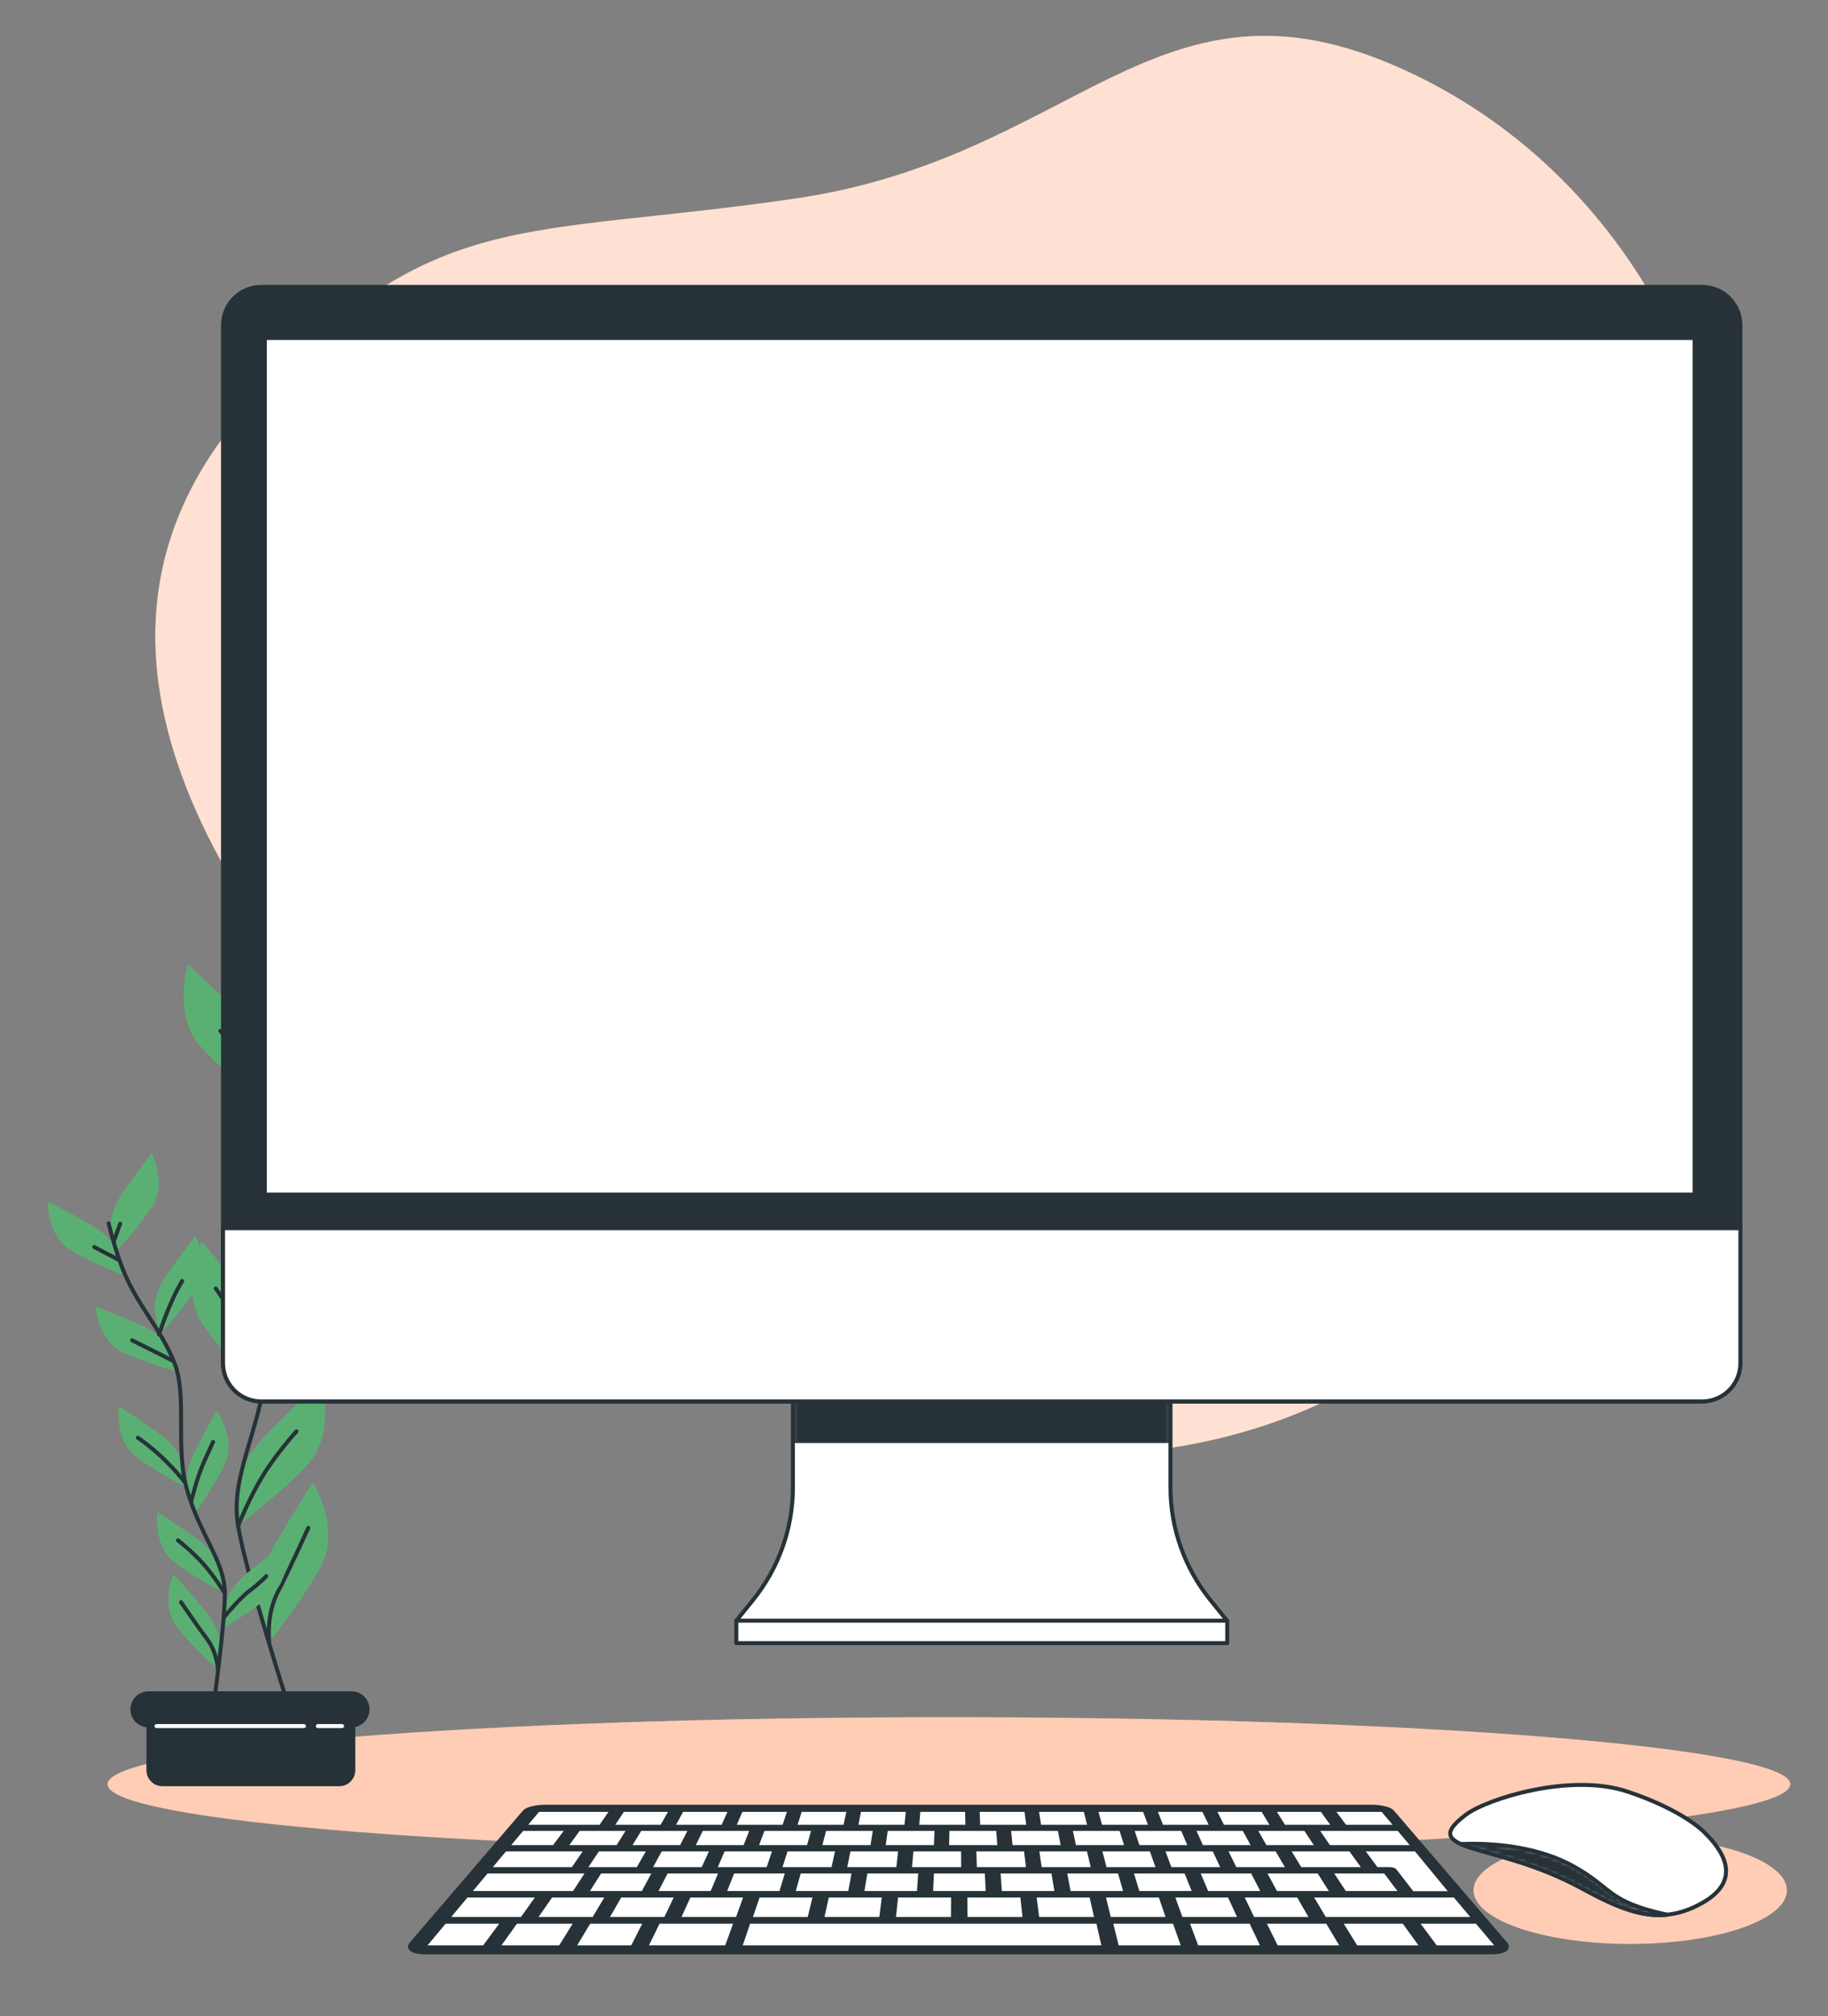 <svg width="459" height="506" viewBox="0 0 459 506" fill="none" xmlns="http://www.w3.org/2000/svg">
<rect x="0" y="0" width="459" height="506" fill="#808080" stroke="none"/>
<path d="M235.341 362.071C235.341 362.071 309.287 380.017 362.436 331.814C415.585 283.611 424.601 240.055 433.72 172.067C442.84 104.079 407.137 40.09 348.519 15.777C289.901 -8.536 269.143 39.615 199.987 49.789C130.831 59.962 108.868 51.31 63.567 100.674C18.266 150.037 37.584 211.058 105.309 280.443C173.034 349.828 235.341 362.071 235.341 362.071Z" fill="#FF9A6C"/>
<path opacity="0.7" d="M235.341 362.071C235.341 362.071 309.287 380.017 362.436 331.814C415.585 283.611 424.601 240.055 433.72 172.067C442.84 104.079 407.137 40.09 348.519 15.777C289.901 -8.536 269.143 39.615 199.987 49.789C130.831 59.962 108.868 51.31 63.567 100.674C18.266 150.037 37.584 211.058 105.309 280.443C173.034 349.828 235.341 362.071 235.341 362.071Z" fill="white"/>
<path d="M238.261 464.668C354.937 464.668 449.522 457.131 449.522 447.834C449.522 438.537 354.937 431 238.261 431C121.585 431 27 438.537 27 447.834C27 457.131 121.585 464.668 238.261 464.668Z" fill="#FF9A6C"/>
<path opacity="0.5" d="M238.261 464.668C354.937 464.668 449.522 457.131 449.522 447.834C449.522 438.537 354.937 431 238.261 431C121.585 431 27 438.537 27 447.834C27 457.131 121.585 464.668 238.261 464.668Z" fill="white"/>
<path d="M448.674 474.455C448.674 481.886 431.062 487.91 409.337 487.91C387.612 487.91 370 481.886 370 474.455C370 467.024 387.612 461 409.337 461C431.062 461 448.674 467.024 448.674 474.455Z" fill="#FF9A6C"/>
<path opacity="0.5" d="M448.674 474.455C448.674 481.886 431.062 487.91 409.337 487.91C387.612 487.91 370 481.886 370 474.455C370 467.024 387.612 461 409.337 461C431.062 461 448.674 467.024 448.674 474.455Z" fill="white"/>
<path d="M79.364 232.837C79.364 232.837 79.364 227.22 71.501 219.357C63.638 211.494 58.583 207 58.583 207C58.583 207 54.651 219.918 61.953 227.782C69.255 235.645 79.365 242.947 79.365 242.947L79.364 232.837Z" fill="#5AB073"/>
<path d="M67.951 267.914C67.951 267.914 67.951 262.297 60.089 254.434C52.225 246.571 47.17 242.078 47.17 242.078C47.17 242.078 43.239 254.996 50.541 262.86C57.843 270.724 67.953 278.025 67.953 278.025V267.914H67.951Z" fill="#5AB073"/>
<path d="M78.868 242.404C78.868 242.404 79.461 236.819 88.112 229.83C96.762 222.842 102.264 218.908 102.264 218.908C102.264 218.908 104.809 232.169 96.717 239.217C88.625 246.265 77.801 252.457 77.801 252.457L78.868 242.404Z" fill="#5AB073"/>
<path d="M65.083 283.829C65.083 283.829 66.26 278.337 75.596 272.296C84.932 266.255 90.816 262.92 90.816 262.92C90.816 262.92 91.954 276.375 83.166 282.534C74.379 288.693 62.963 293.714 62.963 293.714L65.083 283.829Z" fill="#5AB073"/>
<path d="M67.674 328.995C67.674 328.995 67.674 323.378 75.537 315.515C83.4 307.652 88.455 303.158 88.455 303.158C88.455 303.158 92.387 316.076 85.085 323.939C77.784 331.803 67.674 339.104 67.674 339.104V328.995Z" fill="#5AB073"/>
<path d="M67.543 340.02C67.543 340.02 68.341 334.46 61.675 325.559C55.01 316.658 50.645 311.492 50.645 311.492C50.645 311.492 44.917 323.721 51.028 332.542C57.138 341.363 66.108 350.027 66.108 350.027L67.543 340.02Z" fill="#5AB073"/>
<path d="M59.79 372.692C59.79 372.692 59.79 367.076 67.653 359.212C75.516 351.349 80.571 346.855 80.571 346.855C80.571 346.855 84.503 359.773 77.201 367.636C69.899 375.499 59.789 382.801 59.789 382.801L59.79 372.692Z" fill="#5AB073"/>
<path d="M65.04 402.315C65.04 402.315 63.617 396.882 69.233 387.283C74.848 377.684 78.601 372.057 78.601 372.057C78.601 372.057 85.676 383.558 80.604 393.014C75.532 402.47 67.601 412.094 67.601 412.094L65.04 402.315Z" fill="#5AB073"/>
<path d="M80.076 231.398C79.616 237.401 78.934 243.613 77.922 248.838C74.814 264.898 67.043 275.259 63.935 289.764C60.827 304.27 69.75 322.957 67.36 341.588C64.971 360.219 57.718 370.581 59.79 383.014C61.862 395.447 72.741 429.121 72.741 429.121" stroke="#263238" stroke-miterlimit="10" stroke-linecap="round" stroke-linejoin="round"/>
<path d="M78.791 246.137L87.265 239.633" stroke="#263238" stroke-miterlimit="10" stroke-linecap="round" stroke-linejoin="round"/>
<path d="M79.186 238.648L75.639 232.342" stroke="#263238" stroke-miterlimit="10" stroke-linecap="round" stroke-linejoin="round"/>
<path d="M64.406 289.097C64.406 289.097 71.501 283.776 78.792 278.455" stroke="#263238" stroke-miterlimit="10" stroke-linecap="round" stroke-linejoin="round"/>
<path d="M67.951 278.025C67.951 278.025 62.04 266.435 55.34 258.75" stroke="#263238" stroke-miterlimit="10" stroke-linecap="round" stroke-linejoin="round"/>
<path d="M67.953 336.986C67.953 336.986 73.471 326.146 83.127 316.688" stroke="#263238" stroke-miterlimit="10" stroke-linecap="round" stroke-linejoin="round"/>
<path d="M66.574 344.87C66.574 344.87 63.027 336.396 58.888 330.287C54.749 324.178 54.158 323.389 54.158 323.389" stroke="#263238" stroke-miterlimit="10" stroke-linecap="round" stroke-linejoin="round"/>
<path d="M59.791 383.014C59.791 383.014 62.633 375.808 66.18 370.093C69.727 364.378 74.457 359.254 74.457 359.254" stroke="#263238" stroke-miterlimit="10" stroke-linecap="round" stroke-linejoin="round"/>
<path d="M67.602 412.095C67.602 412.095 66.771 405.369 69.727 399.654C72.683 393.939 76.033 386.45 77.413 383.494" stroke="#263238" stroke-miterlimit="10" stroke-linecap="round" stroke-linejoin="round"/>
<path d="M27.872 307.872C27.872 307.872 27.262 304.35 31.339 298.565C35.416 292.78 38.098 289.414 38.098 289.414C38.098 289.414 41.966 297.088 38.241 302.811C34.516 308.535 28.969 314.211 28.969 314.211L27.872 307.872Z" fill="#5AB073"/>
<path d="M38.837 328.63C38.837 328.63 38.227 325.108 42.305 319.323C46.382 313.538 49.064 310.172 49.064 310.172C49.064 310.172 52.932 317.846 49.207 323.57C45.482 329.294 39.935 334.97 39.935 334.97L38.837 328.63Z" fill="#5AB073"/>
<path d="M29.221 313.819C29.221 313.819 28.243 310.381 22.06 306.938C15.877 303.495 12 301.625 12 301.625C12 301.625 11.844 310.217 17.683 313.759C23.522 317.3 30.983 320.008 30.983 320.008L29.221 313.819Z" fill="#5AB073"/>
<path d="M42.364 338.298C42.364 338.298 41.03 334.982 34.519 332.207C28.008 329.432 23.957 327.98 23.957 327.98C23.957 327.98 24.704 336.541 30.883 339.449C37.062 342.357 44.765 344.267 44.765 344.267L42.364 338.298Z" fill="#5AB073"/>
<path d="M45.641 366.902C45.641 366.902 45.031 363.38 39.247 359.303C33.463 355.226 29.805 352.957 29.805 352.957C29.805 352.957 28.742 361.484 34.174 365.623C39.606 369.761 46.739 373.242 46.739 373.242L45.641 366.902Z" fill="#5AB073"/>
<path d="M46.921 373.801C46.921 373.801 45.817 370.401 49.031 364.096C52.245 357.791 54.421 354.078 54.421 354.078C54.421 354.078 59.34 361.124 56.466 367.319C53.592 373.514 48.908 379.921 48.908 379.921L46.921 373.801Z" fill="#5AB073"/>
<path d="M56.791 402.212C56.791 402.212 57.199 398.661 62.741 394.26C68.283 389.859 71.805 387.385 71.805 387.385C71.805 387.385 73.353 395.838 68.166 400.28C62.979 404.721 56.057 408.604 56.057 408.604L56.791 402.212Z" fill="#5AB073"/>
<path d="M55.33 393.449C55.33 393.449 54.72 389.927 48.936 385.85C43.151 381.773 39.494 379.504 39.494 379.504C39.494 379.504 38.431 388.032 43.863 392.17C49.295 396.308 56.428 399.79 56.428 399.79L55.33 393.449Z" fill="#5AB073"/>
<path d="M55.252 412.594C55.252 412.594 55.554 409.032 50.991 403.623C46.428 398.214 43.464 395.092 43.464 395.092C43.464 395.092 40.276 403.072 44.483 408.451C48.69 413.83 54.708 419.004 54.708 419.004L55.252 412.594Z" fill="#5AB073"/>
<path d="M27.27 307.047C28.209 310.761 29.312 314.583 30.514 317.749C34.206 327.482 40.203 333.136 43.727 341.895C47.252 350.654 43.684 363.341 47.206 374.765C50.727 386.189 56.4 391.899 56.45 399.92C56.499 407.942 53.334 430.239 53.334 430.239" stroke="#263238" stroke-miterlimit="10" stroke-linecap="round" stroke-linejoin="round"/>
<path d="M29.676 316.15L23.656 312.992" stroke="#263238" stroke-miterlimit="10" stroke-linecap="round" stroke-linejoin="round"/>
<path d="M28.615 311.496L30.155 307.156" stroke="#263238" stroke-miterlimit="10" stroke-linecap="round" stroke-linejoin="round"/>
<path d="M43.36 341.53C43.36 341.53 38.333 338.964 33.184 336.418" stroke="#263238" stroke-miterlimit="10" stroke-linecap="round" stroke-linejoin="round"/>
<path d="M39.934 334.97C39.934 334.97 42.382 327.06 45.75 321.514" stroke="#263238" stroke-miterlimit="10" stroke-linecap="round" stroke-linejoin="round"/>
<path d="M46.334 371.942C46.334 371.942 41.697 365.744 34.615 360.861" stroke="#263238" stroke-miterlimit="10" stroke-linecap="round" stroke-linejoin="round"/>
<path d="M48.055 376.738C48.055 376.738 49.359 371.039 51.291 366.759C53.223 362.479 53.508 361.92 53.508 361.92" stroke="#263238" stroke-miterlimit="10" stroke-linecap="round" stroke-linejoin="round"/>
<path d="M56.176 406.005C56.176 406.005 60.166 401.114 62.649 399.284C65.132 397.454 66.853 395.629 66.853 395.629" stroke="#263238" stroke-miterlimit="10" stroke-linecap="round" stroke-linejoin="round"/>
<path d="M56.45 399.92C56.45 399.92 53.886 395.71 51.041 392.511C48.196 389.312 44.674 386.613 44.674 386.613" stroke="#263238" stroke-miterlimit="10" stroke-linecap="round" stroke-linejoin="round"/>
<path d="M54.708 419.005C54.708 419.005 54.499 414.697 52.025 411.434C49.551 408.171 46.637 403.839 45.451 402.135" stroke="#263238" stroke-miterlimit="10" stroke-linecap="round" stroke-linejoin="round"/>
<path d="M85.207 447.821H40.77C38.837 447.821 37.27 446.254 37.27 444.321V426.352H88.707V444.321C88.707 446.255 87.139 447.821 85.207 447.821Z" fill="#263238" stroke="#263238" stroke-miterlimit="10" stroke-linecap="round" stroke-linejoin="round"/>
<path d="M88.26 433.061H37.27C35.047 433.061 33.244 431.259 33.244 429.036C33.244 426.813 35.046 425.01 37.27 425.01H88.26C90.483 425.01 92.286 426.812 92.286 429.036C92.286 431.259 90.483 433.061 88.26 433.061Z" fill="#263238" stroke="#263238" stroke-miterlimit="10" stroke-linecap="round" stroke-linejoin="round"/>
<path d="M39.291 433.238H76.318" stroke="white" stroke-miterlimit="10" stroke-linecap="round" stroke-linejoin="round"/>
<path d="M79.803 433.238H85.901" stroke="white" stroke-miterlimit="10" stroke-linecap="round" stroke-linejoin="round"/>
<path d="M293.897 373.33V341.818H199.098V373.33C199.098 383.613 195.55 393.595 189.03 401.656L184.879 406.789H308.117L303.966 401.656C297.446 393.595 293.897 383.613 293.897 373.33Z" fill="white"/>
<mask id="mask0_989_1966" style="mask-type:luminance" maskUnits="userSpaceOnUse" x="184" y="341" width="125" height="66">
<path d="M293.897 373.328V341.816H199.098V373.328C199.098 383.611 195.55 393.593 189.03 401.654L184.879 406.787H308.117L303.966 401.654C297.446 393.593 293.897 383.611 293.897 373.328Z" fill="white"/>
</mask>
<g mask="url(#mask0_989_1966)">
<path d="M193.279 362.178H299.718C295.923 355.457 293.898 347.871 293.898 340.11V334.49V308.598H199.099V334.49V340.11C199.099 347.871 197.073 355.457 193.279 362.178Z" fill="#263238"/>
</g>
<path d="M293.897 373.33V341.818H199.098V373.33C199.098 383.613 195.55 393.595 189.03 401.656L184.879 406.789H308.117L303.966 401.656C297.446 393.595 293.897 383.613 293.897 373.33Z" stroke="#263238" stroke-miterlimit="10" stroke-linecap="round" stroke-linejoin="round"/>
<path d="M427.369 351.755H65.63C60.311 351.755 56 347.444 56 342.124V81.63C56 76.311 60.312 72 65.63 72H427.369C432.688 72 436.999 76.312 436.999 81.63V342.124C437 347.442 432.688 351.755 427.369 351.755Z" fill="#263238" stroke="#263238" stroke-miterlimit="10" stroke-linecap="round" stroke-linejoin="round"/>
<path d="M427.37 351.754H65.63C60.311 351.754 56 347.443 56 342.124V308.27H437V342.124C437 347.442 432.688 351.754 427.37 351.754Z" fill="white" stroke="#263238" stroke-miterlimit="10" stroke-linecap="round" stroke-linejoin="round"/>
<path d="M308.145 406.787H184.881V412.414H308.145V406.787Z" fill="white" stroke="#263238" stroke-miterlimit="10" stroke-linecap="round" stroke-linejoin="round"/>
<path d="M428.026 459.987C428.026 459.987 423.031 454.483 408.641 449.674C394.251 444.865 373.199 451.55 368.024 455.519C362.848 459.488 362.499 461.598 369.109 463.714C375.719 465.83 385.935 467.822 397.406 474.072C408.876 480.322 417.253 483.417 427.531 477.562C437.809 471.707 432.335 464.175 428.026 459.987Z" fill="white" stroke="#263238" stroke-miterlimit="10" stroke-linecap="round" stroke-linejoin="round"/>
<path d="M394.891 468.324C384.544 462.673 371.856 462.608 366.809 462.848C367.455 463.139 368.212 463.427 369.109 463.714C375.719 465.83 385.935 467.822 397.406 474.072C405.413 478.435 411.912 481.256 418.603 480.573C403.309 477.276 405.084 473.891 394.891 468.324Z" fill="white"/>
<mask id="mask1_989_1966" style="mask-type:luminance" maskUnits="userSpaceOnUse" x="366" y="462" width="53" height="19">
<path d="M394.891 468.324C384.544 462.673 371.856 462.608 366.809 462.848C367.455 463.139 368.212 463.427 369.109 463.714C375.719 465.83 385.935 467.822 397.406 474.072C405.413 478.435 411.912 481.256 418.603 480.573C403.309 477.276 405.084 473.891 394.891 468.324Z" fill="white"/>
</mask>
<g mask="url(#mask1_989_1966)">
<path d="M394.891 468.324C384.544 462.673 371.856 462.608 366.809 462.848C367.455 463.139 368.212 463.427 369.109 463.714C375.719 465.83 385.935 467.822 397.406 474.072C405.413 478.435 411.912 481.256 418.603 480.573C403.309 477.276 405.084 473.891 394.891 468.324Z" fill="#263238" stroke="#263238" stroke-miterlimit="10" stroke-linecap="round" stroke-linejoin="round"/>
</g>
<path d="M394.891 468.324C384.544 462.673 371.856 462.608 366.809 462.848C367.455 463.139 368.212 463.427 369.109 463.714C375.719 465.83 385.935 467.822 397.406 474.072C405.413 478.435 411.912 481.256 418.603 480.573C403.309 477.276 405.084 473.891 394.891 468.324Z" stroke="#263238" stroke-miterlimit="10" stroke-linecap="round" stroke-linejoin="round"/>
<path d="M374.682 489.969H106.64C103.828 489.969 102.333 489.055 103.289 487.941L131.754 454.773C132.348 454.082 134.591 453.527 136.771 453.527H344.551C346.731 453.527 348.975 454.082 349.568 454.773L378.033 487.941C378.989 489.055 377.494 489.969 374.682 489.969Z" fill="#263238" stroke="#263238" stroke-width="1.095" stroke-miterlimit="10" stroke-linecap="round" stroke-linejoin="round"/>
<path d="M242.882 454.223H230.578L230.232 458.56H242.959L242.882 454.223Z" fill="white" stroke="#263238" stroke-width="1.095" stroke-miterlimit="10" stroke-linecap="round" stroke-linejoin="round"/>
<path d="M213.194 454.223H200.89L199.525 458.56H212.251L213.194 454.223Z" fill="white" stroke="#263238" stroke-width="1.095" stroke-miterlimit="10" stroke-linecap="round" stroke-linejoin="round"/>
<path d="M257.728 454.223H245.424L245.587 458.56H258.313L257.728 454.223Z" fill="white" stroke="#263238" stroke-width="1.095" stroke-miterlimit="10" stroke-linecap="round" stroke-linejoin="round"/>
<path d="M183.506 454.223H171.202L168.818 458.56H181.544L183.506 454.223Z" fill="white" stroke="#263238" stroke-width="1.095" stroke-miterlimit="10" stroke-linecap="round" stroke-linejoin="round"/>
<path d="M198.351 454.223H186.047L184.172 458.56H196.899L198.351 454.223Z" fill="white" stroke="#263238" stroke-width="1.095" stroke-miterlimit="10" stroke-linecap="round" stroke-linejoin="round"/>
<path d="M153.465 458.56H166.191L168.663 454.223H156.359L153.465 458.56Z" fill="white" stroke="#263238" stroke-width="1.095" stroke-miterlimit="10" stroke-linecap="round" stroke-linejoin="round"/>
<path d="M228.04 454.223H215.736L214.881 458.56H227.607L228.04 454.223Z" fill="white" stroke="#263238" stroke-width="1.095" stroke-miterlimit="10" stroke-linecap="round" stroke-linejoin="round"/>
<path d="M272.572 454.223H260.268L260.941 458.56H273.667L272.572 454.223Z" fill="white" stroke="#263238" stroke-width="1.095" stroke-miterlimit="10" stroke-linecap="round" stroke-linejoin="round"/>
<path d="M153.818 454.223H135.085L131.461 458.56H150.838L153.818 454.223Z" fill="white" stroke="#263238" stroke-width="1.095" stroke-miterlimit="10" stroke-linecap="round" stroke-linejoin="round"/>
<path d="M334.488 454.223L337.708 458.56H350.845L347.189 454.223H334.488Z" fill="white" stroke="#263238" stroke-width="1.095" stroke-miterlimit="10" stroke-linecap="round" stroke-linejoin="round"/>
<path d="M331.949 454.223H319.645L322.357 458.56H335.083L331.949 454.223Z" fill="white" stroke="#263238" stroke-width="1.095" stroke-miterlimit="10" stroke-linecap="round" stroke-linejoin="round"/>
<path d="M317.105 454.223H304.801L307.003 458.56H319.729L317.105 454.223Z" fill="white" stroke="#263238" stroke-width="1.095" stroke-miterlimit="10" stroke-linecap="round" stroke-linejoin="round"/>
<path d="M287.415 454.223H275.111L276.293 458.56H289.02L287.415 454.223Z" fill="white" stroke="#263238" stroke-width="1.095" stroke-miterlimit="10" stroke-linecap="round" stroke-linejoin="round"/>
<path d="M302.259 454.223H289.955L291.647 458.56H304.374L302.259 454.223Z" fill="white" stroke="#263238" stroke-width="1.095" stroke-miterlimit="10" stroke-linecap="round" stroke-linejoin="round"/>
<path d="M204.361 458.988H191.566L189.814 463.665H203.066L204.361 458.988Z" fill="white" stroke="#263238" stroke-width="1.095" stroke-miterlimit="10" stroke-linecap="round" stroke-linejoin="round"/>
<path d="M219.794 458.988H206.998L205.797 463.665H219.049L219.794 458.988Z" fill="white" stroke="#263238" stroke-width="1.095" stroke-miterlimit="10" stroke-linecap="round" stroke-linejoin="round"/>
<path d="M235.223 458.988H222.428L221.777 463.665H235.029L235.223 458.988Z" fill="white" stroke="#263238" stroke-width="1.095" stroke-miterlimit="10" stroke-linecap="round" stroke-linejoin="round"/>
<path d="M173.499 458.988H160.704L157.852 463.665H171.104L173.499 458.988Z" fill="white" stroke="#263238" stroke-width="1.095" stroke-miterlimit="10" stroke-linecap="round" stroke-linejoin="round"/>
<path d="M141.869 463.665H155.121L158.067 458.988H145.271L141.869 463.665Z" fill="white" stroke="#263238" stroke-width="1.095" stroke-miterlimit="10" stroke-linecap="round" stroke-linejoin="round"/>
<path d="M250.656 458.988H237.86L237.76 463.665H251.012L250.656 458.988Z" fill="white" stroke="#263238" stroke-width="1.095" stroke-miterlimit="10" stroke-linecap="round" stroke-linejoin="round"/>
<path d="M188.931 458.988H176.135L173.834 463.665H187.086L188.931 458.988Z" fill="white" stroke="#263238" stroke-width="1.095" stroke-miterlimit="10" stroke-linecap="round" stroke-linejoin="round"/>
<path d="M327.813 458.988H315.018L317.67 463.665H330.922L327.813 458.988Z" fill="white" stroke="#263238" stroke-width="1.095" stroke-miterlimit="10" stroke-linecap="round" stroke-linejoin="round"/>
<path d="M142.635 458.988H131.103L127.195 463.665H139.139L142.635 458.988Z" fill="white" stroke="#263238" stroke-width="1.095" stroke-miterlimit="10" stroke-linecap="round" stroke-linejoin="round"/>
<path d="M330.449 458.988L333.651 463.665H355.15L351.207 458.988H330.449Z" fill="white" stroke="#263238" stroke-width="1.095" stroke-miterlimit="10" stroke-linecap="round" stroke-linejoin="round"/>
<path d="M312.382 458.988H299.586L301.688 463.665H314.94L312.382 458.988Z" fill="white" stroke="#263238" stroke-width="1.095" stroke-miterlimit="10" stroke-linecap="round" stroke-linejoin="round"/>
<path d="M266.088 458.988H253.293L253.743 463.665H266.995L266.088 458.988Z" fill="white" stroke="#263238" stroke-width="1.095" stroke-miterlimit="10" stroke-linecap="round" stroke-linejoin="round"/>
<path d="M281.519 458.988H268.723L269.724 463.665H282.976L281.519 458.988Z" fill="white" stroke="#263238" stroke-width="1.095" stroke-miterlimit="10" stroke-linecap="round" stroke-linejoin="round"/>
<path d="M296.951 458.988H284.156L285.707 463.665H298.959L296.951 458.988Z" fill="white" stroke="#263238" stroke-width="1.095" stroke-miterlimit="10" stroke-linecap="round" stroke-linejoin="round"/>
<path d="M275.743 482.283H187.958L185.73 488.81H277.226L275.743 482.283Z" fill="white" stroke="#263238" stroke-width="1.095" stroke-miterlimit="10" stroke-linecap="round" stroke-linejoin="round"/>
<path d="M184.853 482.283H165.265L162.078 488.81H182.494L184.853 482.283Z" fill="white" stroke="#263238" stroke-width="1.095" stroke-miterlimit="10" stroke-linecap="round" stroke-linejoin="round"/>
<path d="M294.933 482.283H278.846L280.46 488.81H297.228L294.933 482.283Z" fill="white" stroke="#263238" stroke-width="1.095" stroke-miterlimit="10" stroke-linecap="round" stroke-linejoin="round"/>
<path d="M124.84 488.81H140.727L144.78 482.283H129.537L124.84 488.81Z" fill="white" stroke="#263238" stroke-width="1.095" stroke-miterlimit="10" stroke-linecap="round" stroke-linejoin="round"/>
<path d="M162.162 482.283H147.885L143.963 488.81H158.843L162.162 482.283Z" fill="white" stroke="#263238" stroke-width="1.095" stroke-miterlimit="10" stroke-linecap="round" stroke-linejoin="round"/>
<path d="M126.434 482.283H111.638L106.184 488.81H121.605L126.434 482.283Z" fill="white" stroke="#263238" stroke-width="1.095" stroke-miterlimit="10" stroke-linecap="round" stroke-linejoin="round"/>
<path d="M314.126 482.283H298.039L300.464 488.81H317.231L314.126 482.283Z" fill="white" stroke="#263238" stroke-width="1.095" stroke-miterlimit="10" stroke-linecap="round" stroke-linejoin="round"/>
<path d="M355.613 482.283L360.472 488.81H376.352L370.849 482.283H355.613Z" fill="white" stroke="#263238" stroke-width="1.095" stroke-miterlimit="10" stroke-linecap="round" stroke-linejoin="round"/>
<path d="M333.318 482.283H317.23L320.467 488.81H337.234L333.318 482.283Z" fill="white" stroke="#263238" stroke-width="1.095" stroke-miterlimit="10" stroke-linecap="round" stroke-linejoin="round"/>
<path d="M352.509 482.283H336.422L340.47 488.81H357.237L352.509 482.283Z" fill="white" stroke="#263238" stroke-width="1.095" stroke-miterlimit="10" stroke-linecap="round" stroke-linejoin="round"/>
<path d="M222.03 475.717H207.667L206.334 481.69H221.277L222.03 475.717Z" fill="white" stroke="#263238" stroke-width="1.095" stroke-miterlimit="10" stroke-linecap="round" stroke-linejoin="round"/>
<path d="M256.702 475.717H242.338L242.406 481.69H257.35L256.702 475.717Z" fill="white" stroke="#263238" stroke-width="1.095" stroke-miterlimit="10" stroke-linecap="round" stroke-linejoin="round"/>
<path d="M204.695 475.717H190.332L188.299 481.69H203.243L204.695 475.717Z" fill="white" stroke="#263238" stroke-width="1.095" stroke-miterlimit="10" stroke-linecap="round" stroke-linejoin="round"/>
<path d="M170.026 475.717H155.663L152.229 481.69H167.172L170.026 475.717Z" fill="white" stroke="#263238" stroke-width="1.095" stroke-miterlimit="10" stroke-linecap="round" stroke-linejoin="round"/>
<path d="M134.191 481.69H149.134L152.689 475.717H138.326L134.191 481.69Z" fill="white" stroke="#263238" stroke-width="1.095" stroke-miterlimit="10" stroke-linecap="round" stroke-linejoin="round"/>
<path d="M187.361 475.717H172.998L170.264 481.69H185.208L187.361 475.717Z" fill="white" stroke="#263238" stroke-width="1.095" stroke-miterlimit="10" stroke-linecap="round" stroke-linejoin="round"/>
<path d="M239.366 475.717H225.003L224.371 481.69H239.314L239.366 475.717Z" fill="white" stroke="#263238" stroke-width="1.095" stroke-miterlimit="10" stroke-linecap="round" stroke-linejoin="round"/>
<path d="M135.354 475.717H117.124L112.133 481.69H131.1L135.354 475.717Z" fill="white" stroke="#263238" stroke-width="1.095" stroke-miterlimit="10" stroke-linecap="round" stroke-linejoin="round"/>
<path d="M326.043 475.717H311.68L314.549 481.69H329.492L326.043 475.717Z" fill="white" stroke="#263238" stroke-width="1.095" stroke-miterlimit="10" stroke-linecap="round" stroke-linejoin="round"/>
<path d="M329.016 475.717L332.586 481.69H370.349L365.313 475.717H329.016Z" fill="white" stroke="#263238" stroke-width="1.095" stroke-miterlimit="10" stroke-linecap="round" stroke-linejoin="round"/>
<path d="M274.037 475.717H259.674L260.442 481.69H275.385L274.037 475.717Z" fill="white" stroke="#263238" stroke-width="1.095" stroke-miterlimit="10" stroke-linecap="round" stroke-linejoin="round"/>
<path d="M291.373 475.717H277.01L278.479 481.69H293.422L291.373 475.717Z" fill="white" stroke="#263238" stroke-width="1.095" stroke-miterlimit="10" stroke-linecap="round" stroke-linejoin="round"/>
<path d="M308.708 475.717H294.344L296.513 481.69H311.457L308.708 475.717Z" fill="white" stroke="#263238" stroke-width="1.095" stroke-miterlimit="10" stroke-linecap="round" stroke-linejoin="round"/>
<path d="M231.133 469.686H217.313L216.41 475.172H230.764L231.133 469.686Z" fill="white" stroke="#263238" stroke-width="1.095" stroke-miterlimit="10" stroke-linecap="round" stroke-linejoin="round"/>
<path d="M247.805 469.686H233.985L233.727 475.172H248.081L247.805 469.686Z" fill="white" stroke="#263238" stroke-width="1.095" stroke-miterlimit="10" stroke-linecap="round" stroke-linejoin="round"/>
<path d="M214.464 469.686H200.645L199.096 475.172H213.451L214.464 469.686Z" fill="white" stroke="#263238" stroke-width="1.095" stroke-miterlimit="10" stroke-linecap="round" stroke-linejoin="round"/>
<path d="M197.792 469.686H183.972L181.779 475.172H196.133L197.792 469.686Z" fill="white" stroke="#263238" stroke-width="1.095" stroke-miterlimit="10" stroke-linecap="round" stroke-linejoin="round"/>
<path d="M181.123 469.686H167.303L164.465 475.172H178.819L181.123 469.686Z" fill="white" stroke="#263238" stroke-width="1.095" stroke-miterlimit="10" stroke-linecap="round" stroke-linejoin="round"/>
<path d="M147.148 475.172H161.503L164.451 469.686H150.631L147.148 475.172Z" fill="white" stroke="#263238" stroke-width="1.095" stroke-miterlimit="10" stroke-linecap="round" stroke-linejoin="round"/>
<path d="M264.475 469.686H250.656L251.042 475.172H265.397L264.475 469.686Z" fill="white" stroke="#263238" stroke-width="1.095" stroke-miterlimit="10" stroke-linecap="round" stroke-linejoin="round"/>
<path d="M147.78 469.686H122.163L117.578 475.172H144.187L147.78 469.686Z" fill="white" stroke="#263238" stroke-width="1.095" stroke-miterlimit="10" stroke-linecap="round" stroke-linejoin="round"/>
<path d="M347.83 469.686H334.01L337.622 475.172H351.976L347.83 469.686Z" fill="white" stroke="#263238" stroke-width="1.095" stroke-miterlimit="10" stroke-linecap="round" stroke-linejoin="round"/>
<path d="M281.146 469.686H267.326L268.358 475.172H282.713L281.146 469.686Z" fill="white" stroke="#263238" stroke-width="1.095" stroke-miterlimit="10" stroke-linecap="round" stroke-linejoin="round"/>
<path d="M331.159 469.686H317.34L320.306 475.172H334.661L331.159 469.686Z" fill="white" stroke="#263238" stroke-width="1.095" stroke-miterlimit="10" stroke-linecap="round" stroke-linejoin="round"/>
<path d="M297.818 469.686H283.998L285.675 475.172H300.029L297.818 469.686Z" fill="white" stroke="#263238" stroke-width="1.095" stroke-miterlimit="10" stroke-linecap="round" stroke-linejoin="round"/>
<path d="M314.488 469.686H300.668L302.99 475.172H317.344L314.488 469.686Z" fill="white" stroke="#263238" stroke-width="1.095" stroke-miterlimit="10" stroke-linecap="round" stroke-linejoin="round"/>
<path d="M212.072 469.185H225.567L226.107 464.127H213.095L212.072 469.185Z" fill="white" stroke="#263238" stroke-width="1.095" stroke-miterlimit="10" stroke-linecap="round" stroke-linejoin="round"/>
<path d="M195.736 469.185H209.23L210.355 464.127H197.343L195.736 469.185Z" fill="white" stroke="#263238" stroke-width="1.095" stroke-miterlimit="10" stroke-linecap="round" stroke-linejoin="round"/>
<path d="M228.408 469.185H241.903L241.858 464.127H228.846L228.408 469.185Z" fill="white" stroke="#263238" stroke-width="1.095" stroke-miterlimit="10" stroke-linecap="round" stroke-linejoin="round"/>
<path d="M146.73 469.185H160.224L163.103 464.127H150.091L146.73 469.185Z" fill="white" stroke="#263238" stroke-width="1.095" stroke-miterlimit="10" stroke-linecap="round" stroke-linejoin="round"/>
<path d="M163.064 469.185H176.559L178.853 464.127H165.842L163.064 469.185Z" fill="white" stroke="#263238" stroke-width="1.095" stroke-miterlimit="10" stroke-linecap="round" stroke-linejoin="round"/>
<path d="M244.744 469.185H258.238L257.609 464.127H244.598L244.744 469.185Z" fill="white" stroke="#263238" stroke-width="1.095" stroke-miterlimit="10" stroke-linecap="round" stroke-linejoin="round"/>
<path d="M179.4 469.185H192.895L194.604 464.127H181.592L179.4 469.185Z" fill="white" stroke="#263238" stroke-width="1.095" stroke-miterlimit="10" stroke-linecap="round" stroke-linejoin="round"/>
<path d="M355.539 464.127H341.842L345.597 469.184H348.939C349.481 469.184 350.04 469.339 350.188 469.53L354.593 475.227H364.686L355.539 464.127Z" fill="white" stroke="#263238" stroke-width="1.095" stroke-miterlimit="10" stroke-linecap="round" stroke-linejoin="round"/>
<path d="M310.086 469.185H323.581L320.613 464.127H307.602L310.086 469.185Z" fill="white" stroke="#263238" stroke-width="1.095" stroke-miterlimit="10" stroke-linecap="round" stroke-linejoin="round"/>
<path d="M326.423 469.185H342.758L339.105 464.127H323.354L326.423 469.185Z" fill="white" stroke="#263238" stroke-width="1.095" stroke-miterlimit="10" stroke-linecap="round" stroke-linejoin="round"/>
<path d="M122.582 469.185H143.889L147.352 464.127H126.807L122.582 469.185Z" fill="white" stroke="#263238" stroke-width="1.095" stroke-miterlimit="10" stroke-linecap="round" stroke-linejoin="round"/>
<path d="M261.08 469.185H274.575L273.361 464.127H260.35L261.08 469.185Z" fill="white" stroke="#263238" stroke-width="1.095" stroke-miterlimit="10" stroke-linecap="round" stroke-linejoin="round"/>
<path d="M293.752 469.185H307.246L304.863 464.127H291.852L293.752 469.185Z" fill="white" stroke="#263238" stroke-width="1.095" stroke-miterlimit="10" stroke-linecap="round" stroke-linejoin="round"/>
<path d="M277.415 469.185H290.91L289.111 464.127H276.1L277.415 469.185Z" fill="white" stroke="#263238" stroke-width="1.095" stroke-miterlimit="10" stroke-linecap="round" stroke-linejoin="round"/>
<rect x="67" y="85.326" width="358" height="214" fill="white"/>
</svg>
